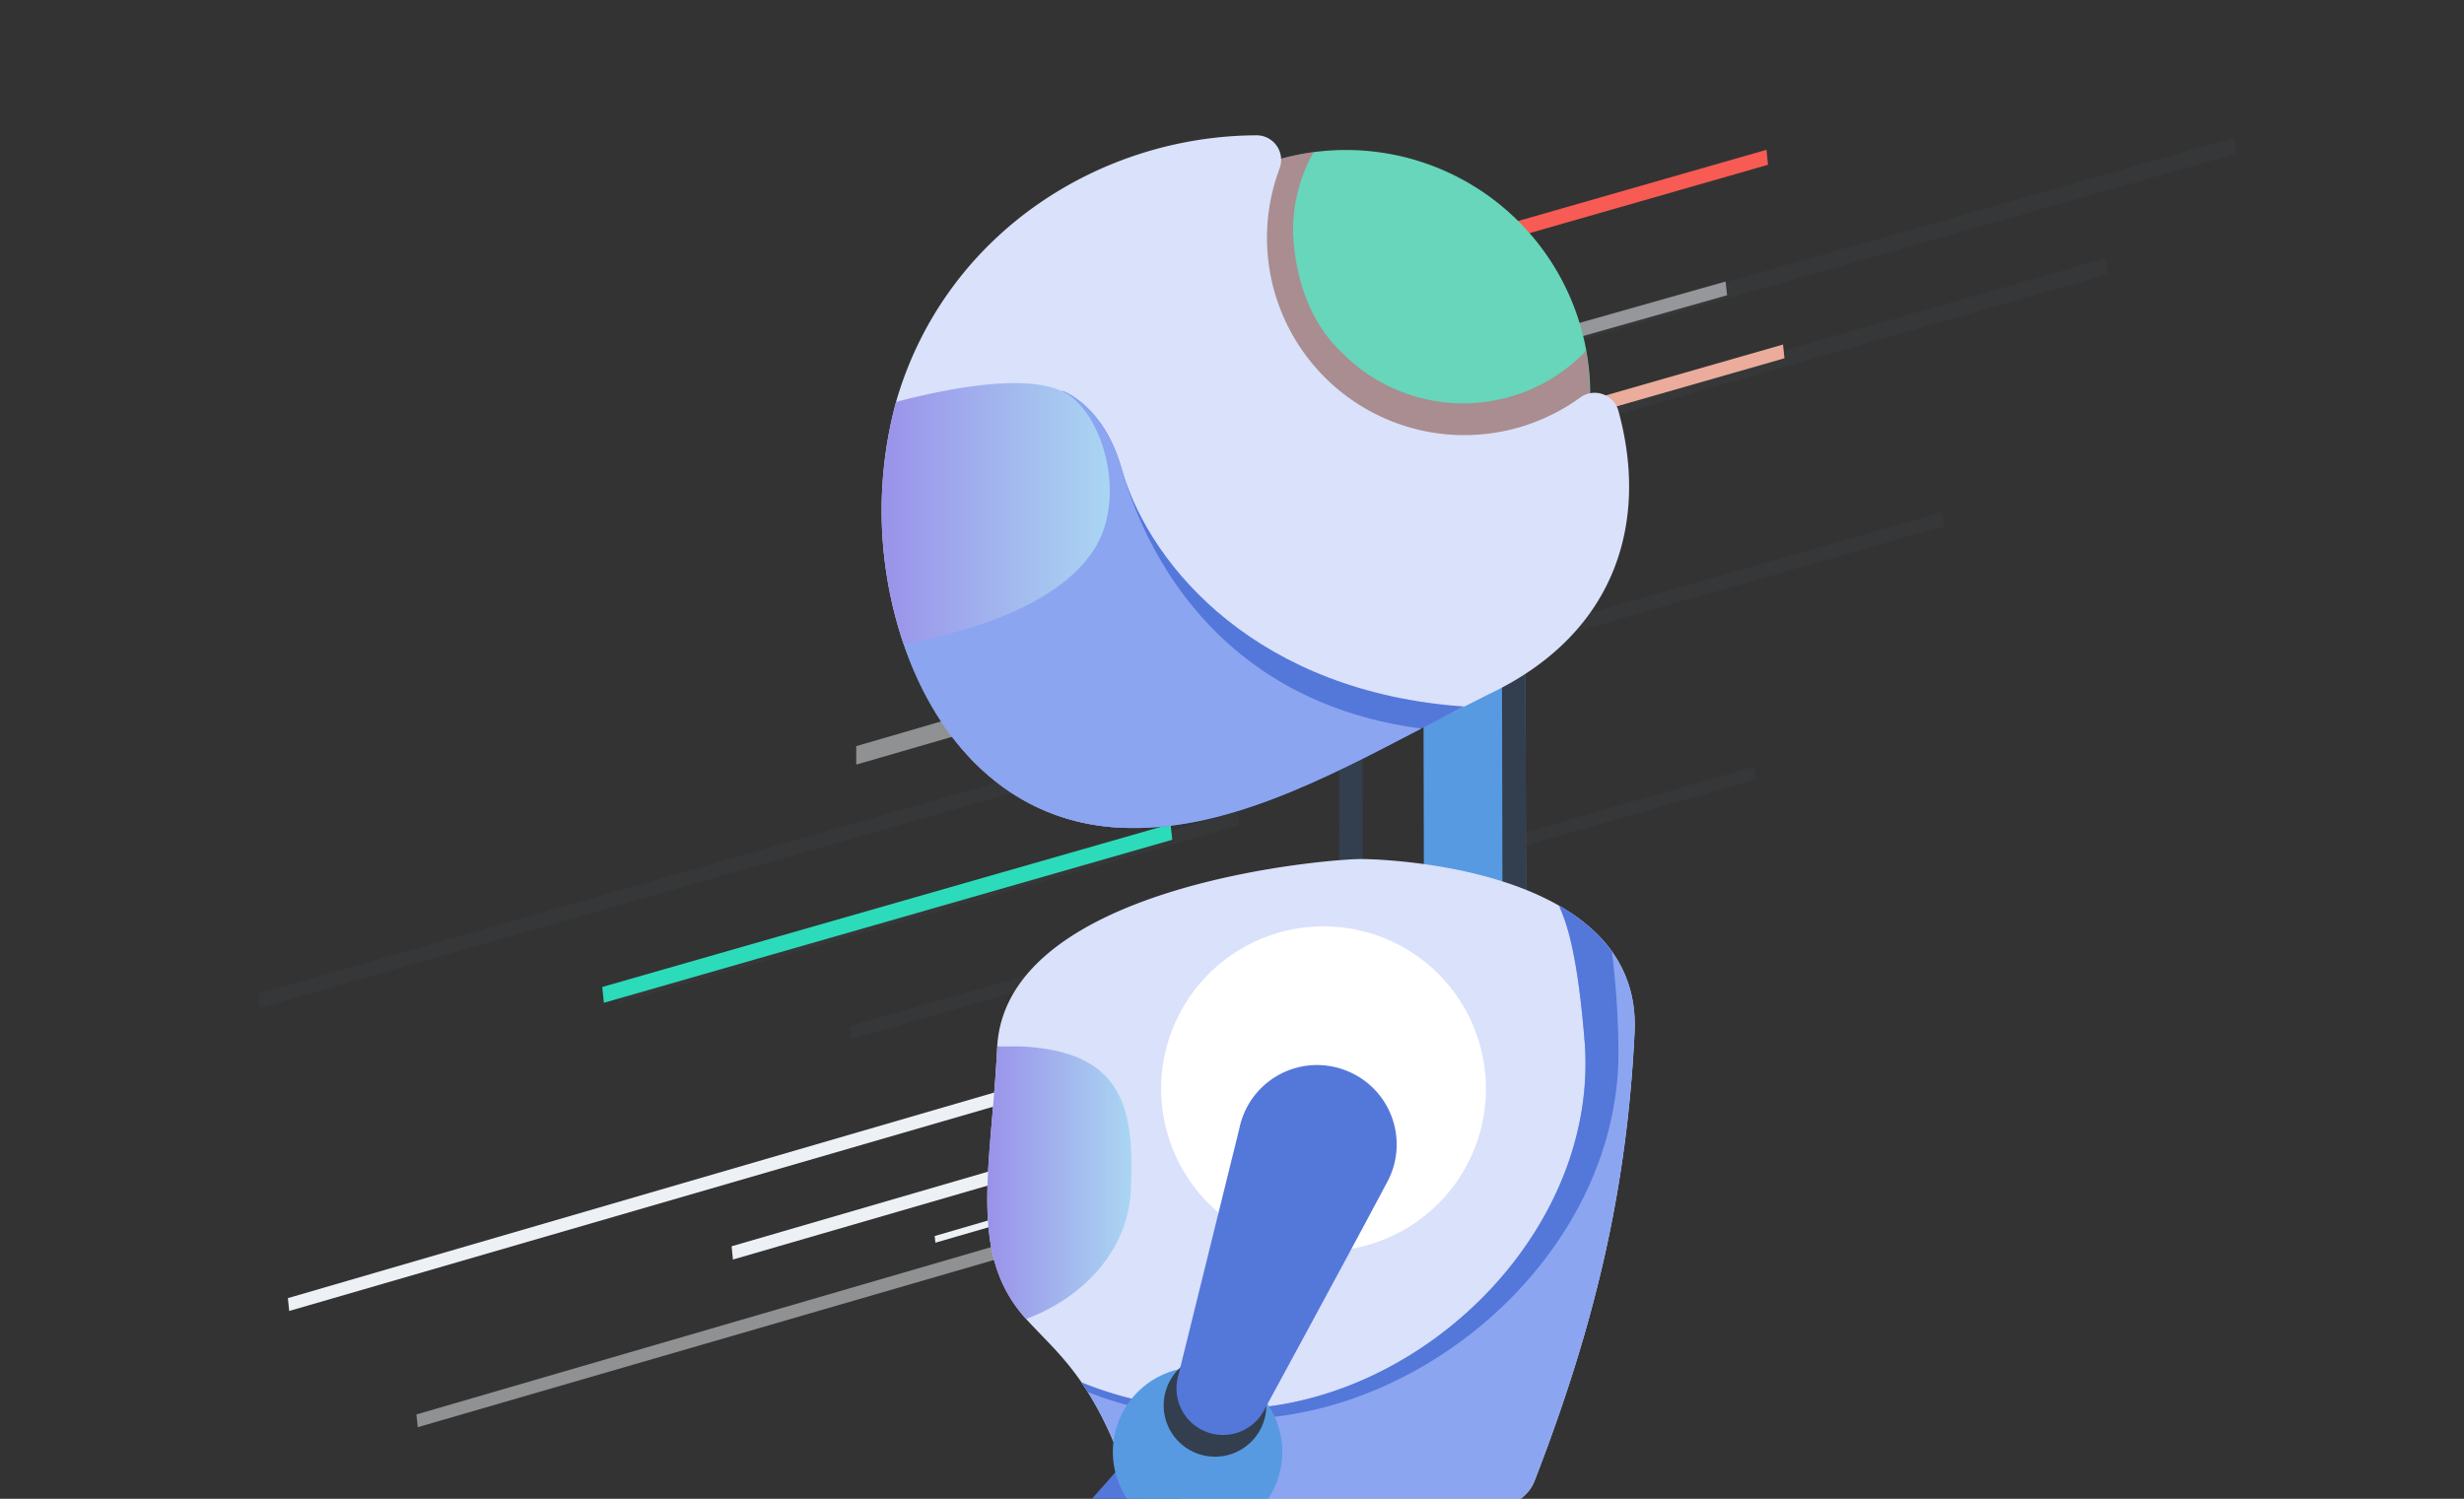 <?xml version="1.0" encoding="UTF-8"?> <svg xmlns="http://www.w3.org/2000/svg" xmlns:xlink="http://www.w3.org/1999/xlink" viewBox="0 0 240 146"><rect x="0" y="0" width="240" height="146" fill="#333333" stroke="none"/><defs><style>.cls-1{isolation:isolate;}.cls-2{fill:#525d6c;opacity:0.1;}.cls-10,.cls-2,.cls-3,.cls-4,.cls-5,.cls-6,.cls-7,.cls-8,.cls-9{fill-rule:evenodd;}.cls-3{fill:#2cdbba;}.cls-4,.cls-5,.cls-8,.cls-9{fill:#edf1f5;}.cls-4,.cls-5,.cls-8{mix-blend-mode:overlay;}.cls-12,.cls-5{opacity:0.5;}.cls-6{fill:#f75b53;}.cls-7{fill:#ebac9b;}.cls-8{opacity:0.52;}.cls-10{fill:#162b52;}.cls-11{fill:#67d6ba;}.cls-12{mix-blend-mode:multiply;}.cls-13{fill:#ec4365;}.cls-14{fill:#579ae2;}.cls-15{fill:#333e4e;}.cls-16{fill:#d9e1fb;}.cls-17{fill:#5477da;}.cls-18{fill:#8ca5f1;}.cls-19{fill:url(#Безымянный_градиент_10);}.cls-20{fill:url(#Безымянный_градиент_10-2);}.cls-21{fill:#fff;}</style><linearGradient id="Безымянный_градиент_10" x1="85.89" y1="50.03" x2="108.09" y2="50.03" gradientUnits="userSpaceOnUse"><stop offset="0" stop-color="#9a92ea"></stop><stop offset="1" stop-color="#aad6f2"></stop></linearGradient><linearGradient id="Безымянный_градиент_10-2" x1="96.17" y1="115.19" x2="110.21" y2="115.19" xlink:href="#Безымянный_градиент_10"></linearGradient></defs><g class="cls-1"><g id="Layer_1" data-name="Layer 1"><polygon class="cls-2" points="25.3 98.18 189.35 51.26 189.2 49.88 25.15 96.8 25.3 98.18"></polygon><polygon class="cls-2" points="120.55 79.08 60.07 96.38 60.21 97.7 120.69 80.4 120.55 79.08"></polygon><polygon class="cls-3" points="58.82 97.68 114.18 81.8 114.02 80.27 58.66 96.14 58.82 97.68"></polygon><polygon class="cls-2" points="82.92 101.2 171 75.94 170.87 74.68 82.79 99.94 82.92 101.2"></polygon><polygon class="cls-4" points="28.17 127.7 121.49 100.62 121.35 99.29 28.04 126.45 28.17 127.7"></polygon><polygon class="cls-5" points="40.69 139.02 134.01 111.94 133.87 110.61 40.56 137.78 40.69 139.02"></polygon><polygon class="cls-4" points="91.11 121.05 133.67 108.7 133.6 108 91.04 120.4 91.11 121.05"></polygon><polygon class="cls-2" points="134.11 47.12 205.27 26.71 205.11 25.15 133.95 45.55 134.11 47.12"></polygon><polygon class="cls-6" points="145.6 23.68 172.21 16.05 172.06 14.59 145.45 22.22 145.6 23.68"></polygon><polygon class="cls-7" points="134.03 46.3 173.81 34.9 173.67 33.56 133.89 44.97 134.03 46.3"></polygon><polygon class="cls-2" points="108.96 45.92 217.81 14.97 217.64 13.41 108.8 44.35 108.96 45.92"></polygon><polygon class="cls-8" points="90.75 50.7 168.22 28.76 168.08 27.42 90.61 49.37 90.75 50.7"></polygon><polygon class="cls-9" points="71.39 122.69 112.49 110.76 112.35 109.44 71.26 121.4 71.39 122.69"></polygon><polygon class="cls-5" points="83.4 74.48 153.87 54.03 153.87 52.16 83.4 72.68 83.4 74.48"></polygon><polygon class="cls-10" points="107.1 66.09 148.5 54.22 148.5 52.42 107.1 64.29 107.1 66.09"></polygon><path class="cls-11" d="M131.1,14.61A23.79,23.79,0,1,0,154.89,38.4,23.79,23.79,0,0,0,131.1,14.61Z"></path><g class="cls-12"><path class="cls-13" d="M154.23,34.44a16.57,16.57,0,0,1-23.43,0c-3.25-3-4.66-7.43-4.85-11.72a15.5,15.5,0,0,1,2-7.9,23.77,23.77,0,1,0,26.51,19.33A3.83,3.83,0,0,1,154.23,34.44Z"></path></g><rect class="cls-14" x="138.67" y="64.28" width="9.94" height="25.25" transform="translate(-0.16 0.29) rotate(-0.12)"></rect><rect class="cls-15" x="146.32" y="64.27" width="2.29" height="25.25" transform="translate(-0.16 0.3) rotate(-0.12)"></rect><rect class="cls-15" x="130.43" y="64.27" width="2.29" height="25.25" transform="translate(-0.16 0.27) rotate(-0.12)"></rect><path class="cls-16" d="M153.93,38.71a19.22,19.22,0,0,1-29.3-22.29,2.39,2.39,0,0,0-2.25-3.24c-15,.06-29.81,9.24-34.84,25.09-.09.29-.18.58-.26.88a40.54,40.54,0,0,0,0,21.17c.22.82.47,1.63.74,2.42,3.26,9.57,10.25,17.3,21,17.88,10,.55,35.21-12.62,36-13,12.65-6,15.55-17.08,12.6-27.66A2.4,2.4,0,0,0,153.93,38.71Z"></path><path class="cls-17" d="M109.37,46.07c0-.15-.09-.29-.13-.44-1.76-6.22-5.76-7.55-5.76-7.55-.44,1.16-8.92,12.41-16.17,22.24C90.18,71,97.41,80,109.06,80.62c10,.55,20.11-4.82,29.37-9.65q2.13-1.11,4.18-2.15h0C122.61,67.43,112.22,55.38,109.37,46.07Z"></path><path class="cls-18" d="M109.37,46.07c0-.15-.09-.29-.13-.44-1.76-6.22-5.76-7.55-5.76-7.55-.44,1.16-8.92,12.41-16.17,22.24C90.18,71,97.41,80,109.06,80.62c10,.55,20.11-4.82,29.37-9.65C119.75,68.51,112.1,55.26,109.37,46.07Z"></path><path class="cls-19" d="M104.47,38.74c-3.07-2.53-10.89-1.23-17.19.41a40.54,40.54,0,0,0,0,21.17c.22.82.47,1.63.74,2.42C94.36,61.55,103,59,106.51,53.6,109.55,49,107.84,41.53,104.47,38.74Z"></path><path class="cls-16" d="M132.75,83.68c-2.22-.1-34.66,2.21-35.62,18.25a.48.48,0,0,1,0,.12c-.59,11.86-2.91,20.12,2.82,26.43,3.07,3.4,6.55,5.81,9.9,15.62a3.81,3.81,0,0,0,3.6,2.58h32.47a3.82,3.82,0,0,0,3.55-2.43c5.78-14.92,9-28.18,9.74-43.71C160,83.82,132.8,83.68,132.75,83.68Z"></path><path class="cls-18" d="M151.86,88.22c.45,1.16,1.69,3.43,2.48,13.13,1.56,19-16.89,36.61-35.89,35.89a34.53,34.53,0,0,1-13.1-2.58,37.91,37.91,0,0,1,4.5,9.44,3.81,3.81,0,0,0,3.6,2.58h32.47a3.82,3.82,0,0,0,3.55-2.43c5.78-14.92,9-28.18,9.74-43.71C159.5,94.56,156.21,90.71,151.86,88.22Z"></path><path class="cls-17" d="M151.86,88.22c.45,1.16,1.69,3.43,2.48,13.13,1.56,19-16.89,36.61-35.89,35.89a34.53,34.53,0,0,1-13.1-2.58c.2.29.41.6.61.93a36.26,36.26,0,0,0,11,2.48c20.13,2.1,41-15.57,40.68-36A81.82,81.82,0,0,0,157,92.7,15.87,15.87,0,0,0,151.86,88.22Z"></path><path class="cls-20" d="M99.46,101.93c-.79,0-1.57,0-2.33,0a.48.48,0,0,1,0,.12c-.59,11.86-2.91,20.12,2.82,26.43,5.8-2.18,9.91-6.86,10.19-12.47C110.53,107.92,109.42,102.43,99.46,101.93Z"></path><path class="cls-17" d="M90.67,163.81a3.38,3.38,0,0,0,.37,1.9,4,4,0,0,0,3.22,2c11.45-10.17,22.6-19.78,22.6-19.78l-6.24-6.77Z"></path><path class="cls-21" d="M135.37,91.61a15.82,15.82,0,1,0,8,20.88A15.82,15.82,0,0,0,135.37,91.61Z"></path><path class="cls-14" d="M120,133.89a8.25,8.25,0,1,0,4.19,10.88A8.24,8.24,0,0,0,120,133.89Z"></path><path class="cls-15" d="M120.41,132.34a5,5,0,1,0,2.52,6.55A5,5,0,0,0,120.41,132.34Z"></path><path class="cls-17" d="M131.23,104.33h0a7.72,7.72,0,0,0-10.51,5.58l-6,24.28a4.53,4.53,0,0,0,8.37,3.25c3.16-5.82,9.22-17,12.06-22.36A7.72,7.72,0,0,0,131.23,104.33Z"></path></g></g></svg> 